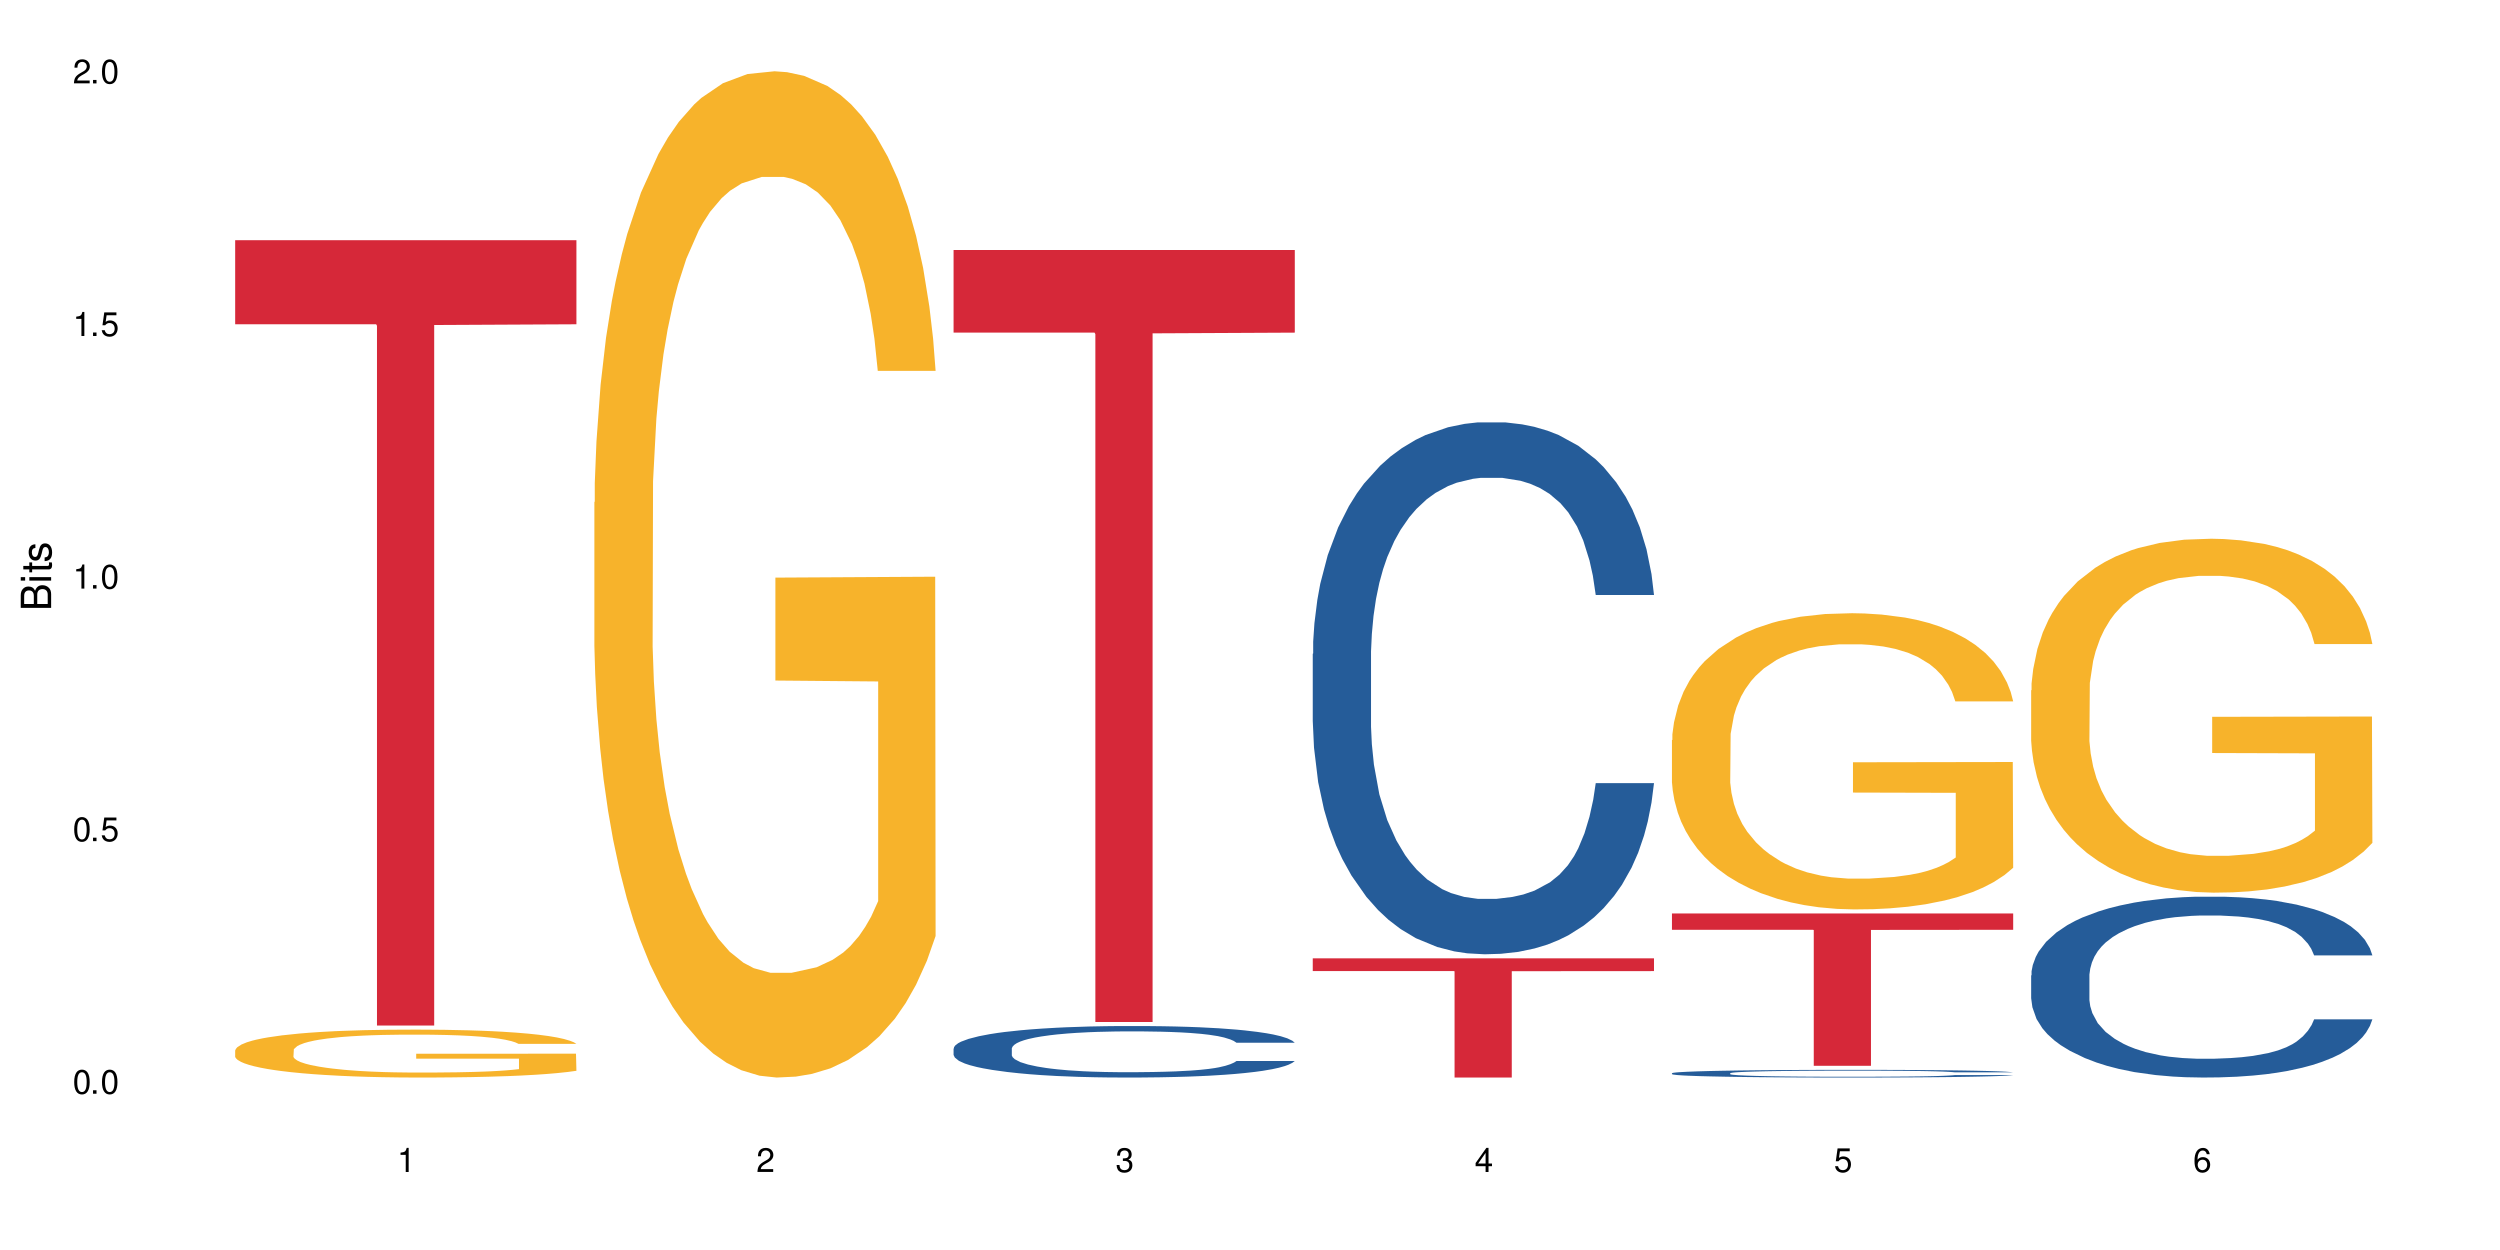 <?xml version="1.0" encoding="UTF-8"?>
<svg xmlns="http://www.w3.org/2000/svg" xmlns:xlink="http://www.w3.org/1999/xlink" width="720" height="360" viewBox="0 0 720 360">
<defs>
<g>
<g id="glyph-0-0">
</g>
<g id="glyph-0-1">
<path d="M 2.641 -6.938 C 2 -6.938 1.422 -6.656 1.078 -6.172 C 0.641 -5.562 0.406 -4.641 0.406 -3.359 C 0.406 -1.016 1.188 0.219 2.641 0.219 C 4.078 0.219 4.859 -1.016 4.859 -3.297 C 4.859 -4.641 4.656 -5.547 4.203 -6.172 C 3.844 -6.656 3.281 -6.938 2.641 -6.938 Z M 2.641 -6.188 C 3.547 -6.188 4 -5.25 4 -3.375 C 4 -1.406 3.562 -0.484 2.625 -0.484 C 1.734 -0.484 1.281 -1.438 1.281 -3.344 C 1.281 -5.25 1.734 -6.188 2.641 -6.188 Z M 2.641 -6.188 "/>
</g>
<g id="glyph-0-2">
<path d="M 1.828 -1 L 0.828 -1 L 0.828 0 L 1.828 0 Z M 1.828 -1 "/>
</g>
<g id="glyph-0-3">
<path d="M 4.562 -6.797 L 1.062 -6.797 L 0.547 -3.094 L 1.328 -3.094 C 1.719 -3.562 2.047 -3.734 2.578 -3.734 C 3.484 -3.734 4.062 -3.109 4.062 -2.094 C 4.062 -1.125 3.484 -0.531 2.578 -0.531 C 1.828 -0.531 1.375 -0.906 1.188 -1.672 L 0.328 -1.672 C 0.453 -1.109 0.547 -0.844 0.75 -0.594 C 1.125 -0.078 1.828 0.219 2.594 0.219 C 3.969 0.219 4.922 -0.781 4.922 -2.219 C 4.922 -3.562 4.031 -4.484 2.719 -4.484 C 2.25 -4.484 1.859 -4.359 1.469 -4.062 L 1.734 -5.969 L 4.562 -5.969 Z M 4.562 -6.797 "/>
</g>
<g id="glyph-0-4">
<path d="M 2.484 -4.938 L 2.484 0 L 3.328 0 L 3.328 -6.938 L 2.766 -6.938 C 2.469 -5.875 2.281 -5.734 0.984 -5.562 L 0.984 -4.938 Z M 2.484 -4.938 "/>
</g>
<g id="glyph-0-5">
<path d="M 4.859 -0.828 L 1.281 -0.828 C 1.359 -1.406 1.672 -1.781 2.5 -2.281 L 3.469 -2.828 C 4.406 -3.344 4.906 -4.062 4.906 -4.906 C 4.906 -5.484 4.672 -6.031 4.266 -6.406 C 3.859 -6.766 3.375 -6.938 2.719 -6.938 C 1.859 -6.938 1.219 -6.625 0.844 -6.031 C 0.609 -5.672 0.5 -5.234 0.484 -4.531 L 1.328 -4.531 C 1.359 -5.016 1.406 -5.281 1.531 -5.516 C 1.75 -5.938 2.188 -6.203 2.703 -6.203 C 3.469 -6.203 4.031 -5.641 4.031 -4.891 C 4.031 -4.344 3.719 -3.859 3.125 -3.516 L 2.234 -3 C 0.812 -2.172 0.406 -1.531 0.328 -0.016 L 4.859 -0.016 Z M 4.859 -0.828 "/>
</g>
<g id="glyph-0-6">
<path d="M 2.125 -3.188 L 2.578 -3.188 C 3.5 -3.188 3.984 -2.766 3.984 -1.922 C 3.984 -1.062 3.469 -0.531 2.594 -0.531 C 1.656 -0.531 1.203 -1 1.156 -2.016 L 0.312 -2.016 C 0.344 -1.453 0.438 -1.094 0.609 -0.781 C 0.953 -0.109 1.625 0.219 2.547 0.219 C 3.953 0.219 4.859 -0.625 4.859 -1.938 C 4.859 -2.828 4.516 -3.297 3.703 -3.594 C 4.344 -3.844 4.656 -4.328 4.656 -5.031 C 4.656 -6.219 3.875 -6.938 2.578 -6.938 C 1.203 -6.938 0.484 -6.172 0.453 -4.703 L 1.297 -4.703 C 1.312 -5.125 1.344 -5.359 1.453 -5.578 C 1.641 -5.969 2.062 -6.203 2.594 -6.203 C 3.344 -6.203 3.797 -5.75 3.797 -5 C 3.797 -4.516 3.609 -4.219 3.25 -4.047 C 3.016 -3.953 2.703 -3.922 2.125 -3.906 Z M 2.125 -3.188 "/>
</g>
<g id="glyph-0-7">
<path d="M 3.141 -1.672 L 3.141 0 L 3.984 0 L 3.984 -1.672 L 4.984 -1.672 L 4.984 -2.438 L 3.984 -2.438 L 3.984 -6.938 L 3.359 -6.938 L 0.266 -2.578 L 0.266 -1.672 Z M 3.141 -2.438 L 1 -2.438 L 3.141 -5.5 Z M 3.141 -2.438 "/>
</g>
<g id="glyph-0-8">
<path d="M 4.781 -5.125 C 4.609 -6.266 3.891 -6.938 2.844 -6.938 C 2.094 -6.938 1.422 -6.578 1.031 -5.953 C 0.594 -5.266 0.406 -4.422 0.406 -3.172 C 0.406 -2 0.578 -1.25 0.984 -0.641 C 1.359 -0.078 1.953 0.219 2.703 0.219 C 3.984 0.219 4.922 -0.75 4.922 -2.094 C 4.922 -3.375 4.062 -4.281 2.844 -4.281 C 2.172 -4.281 1.641 -4.031 1.281 -3.516 C 1.281 -5.234 1.828 -6.188 2.797 -6.188 C 3.391 -6.188 3.797 -5.797 3.938 -5.125 Z M 2.734 -3.531 C 3.547 -3.531 4.062 -2.953 4.062 -2.031 C 4.062 -1.156 3.484 -0.531 2.703 -0.531 C 1.922 -0.531 1.328 -1.188 1.328 -2.078 C 1.328 -2.938 1.906 -3.531 2.734 -3.531 Z M 2.734 -3.531 "/>
</g>
<g id="glyph-1-0">
</g>
<g id="glyph-1-1">
<path d="M 0 -0.953 L 0 -4.891 C 0 -5.719 -0.234 -6.344 -0.734 -6.797 C -1.188 -7.234 -1.812 -7.469 -2.5 -7.469 C -3.547 -7.469 -4.188 -7 -4.625 -5.875 C -4.984 -6.688 -5.625 -7.094 -6.531 -7.094 C -7.172 -7.094 -7.734 -6.859 -8.141 -6.391 C -8.562 -5.922 -8.75 -5.344 -8.75 -4.5 L -8.75 -0.953 Z M -4.984 -2.062 L -7.766 -2.062 L -7.766 -4.219 C -7.766 -4.844 -7.688 -5.203 -7.453 -5.5 C -7.219 -5.812 -6.859 -5.969 -6.375 -5.969 C -5.891 -5.969 -5.531 -5.812 -5.297 -5.5 C -5.062 -5.203 -4.984 -4.844 -4.984 -4.219 Z M -0.984 -2.062 L -4 -2.062 L -4 -4.781 C -4 -5.766 -3.438 -6.359 -2.484 -6.359 C -1.547 -6.359 -0.984 -5.766 -0.984 -4.781 Z M -0.984 -2.062 "/>
</g>
<g id="glyph-1-2">
<path d="M -6.281 -1.797 L -6.281 -0.797 L 0 -0.797 L 0 -1.797 Z M -8.75 -1.797 L -8.75 -0.797 L -7.484 -0.797 L -7.484 -1.797 Z M -8.75 -1.797 "/>
</g>
<g id="glyph-1-3">
<path d="M -6.281 -3.047 L -6.281 -2.016 L -8.016 -2.016 L -8.016 -1.016 L -6.281 -1.016 L -6.281 -0.172 L -5.469 -0.172 L -5.469 -1.016 L -0.719 -1.016 C -0.078 -1.016 0.281 -1.453 0.281 -2.234 C 0.281 -2.5 0.25 -2.719 0.188 -3.047 L -0.641 -3.047 C -0.609 -2.906 -0.594 -2.766 -0.594 -2.562 C -0.594 -2.141 -0.719 -2.016 -1.156 -2.016 L -5.469 -2.016 L -5.469 -3.047 Z M -6.281 -3.047 "/>
</g>
<g id="glyph-1-4">
<path d="M -4.531 -5.25 C -5.766 -5.25 -6.469 -4.422 -6.469 -2.969 C -6.469 -1.516 -5.719 -0.562 -4.547 -0.562 C -3.562 -0.562 -3.094 -1.062 -2.734 -2.562 L -2.516 -3.484 C -2.344 -4.188 -2.094 -4.469 -1.641 -4.469 C -1.047 -4.469 -0.641 -3.875 -0.641 -3 C -0.641 -2.453 -0.797 -2 -1.062 -1.75 C -1.25 -1.594 -1.422 -1.531 -1.875 -1.469 L -1.875 -0.406 C -0.422 -0.453 0.281 -1.266 0.281 -2.922 C 0.281 -4.5 -0.5 -5.516 -1.719 -5.516 C -2.656 -5.516 -3.172 -4.984 -3.469 -3.734 L -3.703 -2.766 C -3.891 -1.953 -4.156 -1.609 -4.594 -1.609 C -5.188 -1.609 -5.547 -2.125 -5.547 -2.938 C -5.547 -3.75 -5.203 -4.172 -4.531 -4.203 Z M -4.531 -5.25 "/>
</g>
</g>
</defs>
<rect x="-72" y="-36" width="864" height="432" fill="rgb(100%, 100%, 100%)" fill-opacity="1"/>
<path fill-rule="nonzero" fill="rgb(96.863%, 70.196%, 16.863%)" fill-opacity="1" d="M 67.73 302.441 L 67.852 302.43 L 67.852 302.176 L 68.332 301.609 L 69.527 300.828 L 71.086 300.184 L 72.766 299.68 L 73.844 299.414 L 75.641 299.039 L 77.199 298.762 L 81.152 298.191 L 86.188 297.664 L 88.945 297.438 L 92.059 297.223 L 96.496 296.98 L 98.531 296.895 L 104.766 296.691 L 111.836 296.566 L 119.625 296.527 L 123.223 296.543 L 128.133 296.59 L 134.848 296.73 L 138.68 296.855 L 141.676 296.98 L 144.793 297.145 L 148.629 297.398 L 152.223 297.699 L 155.102 298.004 L 157.977 298.383 L 160.375 298.785 L 162.41 299.227 L 164.207 299.754 L 165.289 300.195 L 166.008 300.637 L 149.348 300.637 L 148.391 300.195 L 147.309 299.855 L 145.512 299.441 L 143.715 299.137 L 141.918 298.898 L 138.562 298.57 L 135.684 298.367 L 132.09 298.191 L 128.613 298.078 L 124.66 298.004 L 122.262 297.977 L 115.91 297.977 L 110.156 298.066 L 106.801 298.168 L 104.406 298.27 L 101.047 298.457 L 99.012 298.609 L 97.812 298.711 L 94.219 299.102 L 91.82 299.453 L 90.504 299.691 L 88.824 300.07 L 87.625 300.41 L 86.309 300.914 L 85.59 301.293 L 84.629 302.152 L 84.508 304.422 L 84.871 304.898 L 85.59 305.414 L 86.547 305.871 L 87.984 306.348 L 89.422 306.715 L 91.941 307.207 L 94.098 307.535 L 95.777 307.75 L 99.012 308.09 L 100.328 308.203 L 103.445 308.43 L 106.684 308.605 L 110.637 308.758 L 113.633 308.832 L 118.426 308.895 L 124.539 308.895 L 131.73 308.82 L 136.285 308.719 L 139.398 308.617 L 141.438 308.531 L 143.953 308.391 L 145.754 308.266 L 147.43 308.125 L 149.469 307.91 L 149.469 304.898 L 119.863 304.887 L 119.863 303.477 L 165.887 303.461 L 166.008 308.391 L 163.488 308.73 L 160.375 309.059 L 157.379 309.312 L 154.262 309.527 L 149.828 309.766 L 146.23 309.918 L 140.719 310.094 L 135.684 310.207 L 130.41 310.281 L 125.738 310.32 L 120.223 310.332 L 115.312 310.309 L 110.039 310.23 L 105.844 310.129 L 102.008 310.004 L 98.172 309.84 L 93.379 309.574 L 90.262 309.363 L 87.027 309.098 L 83.789 308.781 L 80.914 308.441 L 78.996 308.176 L 77.078 307.875 L 75.043 307.496 L 73.125 307.066 L 71.688 306.676 L 70.367 306.234 L 69.41 305.82 L 68.449 305.254 L 67.969 304.797 L 67.73 304.406 Z M 67.73 302.441 "/>
<path fill-rule="nonzero" fill="rgb(83.922%, 15.686%, 22.353%)" fill-opacity="1" d="M 67.73 69.18 L 166.008 69.18 L 166.008 93.391 L 125.047 93.605 L 125.047 295.363 L 108.57 295.363 L 108.57 93.816 L 108.332 93.391 L 67.73 93.391 Z M 67.73 69.18 "/>
<path fill-rule="nonzero" fill="rgb(96.863%, 70.196%, 16.863%)" fill-opacity="1" d="M 171.18 144.652 L 171.297 144.387 L 171.297 139.094 L 171.777 127.184 L 172.977 110.777 L 174.535 97.277 L 176.211 86.691 L 177.293 81.133 L 179.09 73.195 L 180.648 67.371 L 184.602 55.461 L 189.637 44.348 L 192.391 39.582 L 195.508 35.082 L 199.941 30.055 L 201.98 28.203 L 208.211 23.965 L 215.281 21.32 L 223.074 20.527 L 226.668 20.789 L 231.582 21.848 L 238.293 24.762 L 242.129 27.406 L 245.125 30.055 L 248.242 33.496 L 252.078 38.789 L 255.672 45.141 L 258.547 51.492 L 261.426 59.43 L 263.82 67.902 L 265.859 77.164 L 267.656 88.281 L 268.734 97.543 L 269.453 106.805 L 252.797 106.805 L 251.836 97.543 L 250.758 90.398 L 248.961 81.664 L 247.164 75.312 L 245.363 70.281 L 242.008 63.402 L 239.133 59.168 L 235.539 55.461 L 232.062 53.078 L 228.105 51.492 L 225.711 50.961 L 219.359 50.961 L 213.605 52.816 L 210.25 54.934 L 207.852 57.051 L 204.496 61.02 L 202.461 64.195 L 201.262 66.312 L 197.664 74.516 L 195.27 81.93 L 193.949 86.957 L 192.273 94.898 L 191.074 102.043 L 189.754 112.629 L 189.035 120.57 L 188.078 138.566 L 187.957 186.207 L 188.316 196.262 L 189.035 207.113 L 189.996 216.641 L 191.434 226.699 L 192.871 234.375 L 195.387 244.695 L 197.547 251.578 L 199.223 256.078 L 202.461 263.223 L 203.777 265.605 L 206.895 270.367 L 210.129 274.074 L 214.086 277.25 L 217.082 278.836 L 221.875 280.16 L 227.988 280.16 L 235.18 278.574 L 239.73 276.457 L 242.848 274.34 L 244.887 272.484 L 247.402 269.574 L 249.199 266.926 L 250.879 264.016 L 252.914 259.516 L 252.914 196.262 L 223.312 195.996 L 223.312 166.355 L 269.336 166.09 L 269.453 269.574 L 266.938 276.719 L 263.82 283.602 L 260.824 288.895 L 257.711 293.395 L 253.273 298.422 L 249.68 301.598 L 244.168 305.305 L 239.133 307.688 L 233.859 309.273 L 229.184 310.066 L 223.672 310.332 L 218.758 309.805 L 213.484 308.215 L 209.289 306.098 L 205.457 303.453 L 201.621 300.012 L 196.828 294.453 L 193.711 289.953 L 190.473 284.395 L 187.238 277.777 L 184.363 270.633 L 182.445 265.074 L 180.527 258.723 L 178.488 250.781 L 176.57 241.785 L 175.133 233.578 L 173.816 224.316 L 172.855 215.582 L 171.898 203.672 L 171.418 194.145 L 171.18 185.941 Z M 171.18 144.652 "/>
<path fill-rule="nonzero" fill="rgb(14.51%, 36.078%, 60%)" fill-opacity="1" d="M 274.629 301.957 L 274.746 301.941 L 274.746 301.617 L 275.105 301.102 L 275.945 300.449 L 276.785 300.004 L 278.941 299.203 L 281.938 298.43 L 285.055 297.836 L 287.332 297.48 L 289.367 297.211 L 294.043 296.711 L 297.039 296.453 L 300.273 296.223 L 304.23 295.992 L 307.105 295.855 L 313.578 295.637 L 318.371 295.543 L 322.086 295.504 L 330.117 295.504 L 334.91 295.559 L 338.387 295.625 L 342.223 295.734 L 345.457 295.855 L 351.09 296.152 L 356.125 296.531 L 358.402 296.75 L 361.996 297.172 L 364.754 297.578 L 366.672 297.93 L 368.828 298.43 L 370.746 299.039 L 372.184 299.73 L 372.902 300.316 L 356.125 300.316 L 355.285 299.773 L 354.324 299.352 L 352.527 298.797 L 350.73 298.402 L 348.215 298.012 L 345.938 297.754 L 342.82 297.496 L 340.062 297.332 L 337.188 297.211 L 334.43 297.129 L 329.156 297.047 L 323.047 297.047 L 320.77 297.074 L 316.094 297.184 L 313.578 297.277 L 309.98 297.469 L 307.465 297.645 L 304.469 297.914 L 302.434 298.145 L 299.914 298.5 L 298.117 298.809 L 296.078 299.258 L 294.883 299.598 L 293.801 299.977 L 292.844 300.422 L 292.125 300.898 L 291.645 301.398 L 291.406 301.887 L 291.406 303.988 L 291.645 304.477 L 292.246 305.047 L 293.801 305.871 L 296.078 306.59 L 298.715 307.16 L 301.234 307.566 L 302.672 307.758 L 304.59 307.973 L 307.586 308.246 L 311.898 308.516 L 314.418 308.625 L 318.25 308.734 L 322.207 308.789 L 327.48 308.789 L 332.152 308.734 L 335.27 308.664 L 338.508 308.559 L 342.941 308.328 L 345.695 308.109 L 348.094 307.852 L 349.891 307.594 L 351.09 307.379 L 352.887 306.957 L 354.324 306.496 L 355.406 306.023 L 356.125 305.562 L 372.902 305.562 L 372.184 306.102 L 371.105 306.633 L 370.027 307.023 L 368.348 307.5 L 366.43 307.918 L 363.676 308.395 L 361.398 308.707 L 358.402 309.043 L 355.645 309.301 L 352.648 309.531 L 348.215 309.805 L 345.336 309.938 L 342.223 310.062 L 338.508 310.168 L 333.832 310.266 L 328.797 310.32 L 324.125 310.332 L 319.09 310.305 L 315.375 310.25 L 310.461 310.129 L 304.348 309.887 L 299.914 309.629 L 296.438 309.371 L 293.441 309.098 L 290.086 308.734 L 285.773 308.137 L 283.137 307.676 L 281.34 307.297 L 279.301 306.766 L 277.863 306.293 L 276.184 305.535 L 274.988 304.57 L 274.629 303.824 Z M 274.629 301.957 "/>
<path fill-rule="nonzero" fill="rgb(83.922%, 15.686%, 22.353%)" fill-opacity="1" d="M 274.629 71.996 L 372.902 71.996 L 372.902 95.797 L 331.945 96.004 L 331.945 294.34 L 315.465 294.34 L 315.465 96.215 L 315.227 95.797 L 274.629 95.797 Z M 274.629 71.996 "/>
<path fill-rule="nonzero" fill="rgb(14.51%, 36.078%, 60%)" fill-opacity="1" d="M 378.074 188.305 L 378.195 188.164 L 378.195 184.805 L 378.555 179.48 L 379.395 172.762 L 380.23 168.141 L 382.391 159.879 L 385.387 151.898 L 388.5 145.738 L 390.777 142.098 L 392.816 139.297 L 397.492 134.117 L 400.488 131.457 L 403.723 129.074 L 407.676 126.695 L 410.555 125.293 L 417.027 123.055 L 421.82 122.074 L 425.535 121.652 L 433.566 121.652 L 438.359 122.215 L 441.836 122.914 L 445.668 124.035 L 448.906 125.293 L 454.539 128.375 L 459.57 132.297 L 461.848 134.535 L 465.445 138.875 L 468.199 143.078 L 470.117 146.719 L 472.277 151.898 L 474.191 158.199 L 475.633 165.34 L 476.352 171.359 L 459.57 171.359 L 458.734 165.762 L 457.773 161.418 L 455.977 155.68 L 454.18 151.617 L 451.66 147.559 L 449.383 144.898 L 446.27 142.238 L 443.512 140.555 L 440.637 139.297 L 437.879 138.457 L 432.605 137.617 L 426.492 137.617 L 424.215 137.895 L 419.543 139.016 L 417.027 139.996 L 413.43 141.957 L 410.914 143.777 L 407.918 146.578 L 405.879 148.957 L 403.363 152.598 L 401.566 155.82 L 399.527 160.441 L 398.328 163.941 L 397.25 167.859 L 396.293 172.48 L 395.574 177.383 L 395.094 182.562 L 394.855 187.602 L 394.855 209.305 L 395.094 214.348 L 395.691 220.227 L 397.25 228.77 L 399.527 236.191 L 402.164 242.07 L 404.68 246.273 L 406.121 248.23 L 408.035 250.473 L 411.035 253.273 L 415.348 256.074 L 417.863 257.195 L 421.699 258.312 L 425.656 258.875 L 430.93 258.875 L 435.602 258.312 L 438.719 257.613 L 441.953 256.492 L 446.387 254.113 L 449.145 251.871 L 451.543 249.211 L 453.34 246.551 L 454.539 244.312 L 456.336 239.973 L 457.773 235.211 L 458.852 230.309 L 459.57 225.551 L 476.352 225.551 L 475.633 231.148 L 474.555 236.609 L 473.473 240.672 L 471.797 245.57 L 469.879 249.914 L 467.121 254.812 L 464.844 258.035 L 461.848 261.535 L 459.094 264.195 L 456.098 266.574 L 451.66 269.375 L 448.785 270.777 L 445.668 272.035 L 441.953 273.156 L 437.281 274.137 L 432.246 274.695 L 427.574 274.836 L 422.539 274.555 L 418.824 273.996 L 413.91 272.734 L 407.797 270.215 L 403.363 267.555 L 399.887 264.895 L 396.891 262.094 L 393.535 258.312 L 389.223 252.152 L 386.586 247.391 L 384.785 243.473 L 382.75 238.012 L 381.312 233.109 L 379.633 225.27 L 378.434 215.328 L 378.074 207.625 Z M 378.074 188.305 "/>
<path fill-rule="nonzero" fill="rgb(83.922%, 15.686%, 22.353%)" fill-opacity="1" d="M 378.074 276 L 476.352 276 L 476.352 279.676 L 435.391 279.707 L 435.391 310.332 L 418.914 310.332 L 418.914 279.738 L 418.676 279.676 L 378.074 279.676 Z M 378.074 276 "/>
<path fill-rule="nonzero" fill="rgb(14.51%, 36.078%, 60%)" fill-opacity="1" d="M 481.523 309.082 L 481.645 309.078 L 481.645 309.031 L 482.004 308.953 L 482.84 308.855 L 483.68 308.789 L 485.836 308.672 L 488.832 308.555 L 491.949 308.465 L 494.227 308.414 L 496.266 308.375 L 500.938 308.297 L 503.934 308.262 L 507.172 308.227 L 511.125 308.191 L 514 308.172 L 520.473 308.137 L 525.27 308.125 L 528.984 308.117 L 537.012 308.117 L 541.809 308.125 L 545.281 308.137 L 549.117 308.152 L 552.352 308.172 L 557.984 308.215 L 563.02 308.273 L 565.297 308.305 L 568.891 308.367 L 571.648 308.43 L 573.566 308.48 L 575.723 308.555 L 577.641 308.648 L 579.078 308.75 L 579.797 308.836 L 563.02 308.836 L 562.18 308.758 L 561.223 308.691 L 559.426 308.609 L 557.625 308.551 L 555.109 308.492 L 552.832 308.453 L 549.715 308.414 L 546.961 308.391 L 544.082 308.375 L 541.328 308.359 L 536.055 308.348 L 529.941 308.348 L 527.664 308.352 L 522.992 308.371 L 520.473 308.383 L 516.879 308.41 L 514.363 308.438 L 511.367 308.48 L 509.328 308.512 L 506.812 308.566 L 505.012 308.613 L 502.977 308.68 L 501.777 308.73 L 500.699 308.785 L 499.738 308.852 L 499.02 308.926 L 498.543 309 L 498.301 309.07 L 498.301 309.387 L 498.543 309.457 L 499.141 309.543 L 500.699 309.668 L 502.977 309.773 L 505.613 309.859 L 508.129 309.918 L 509.566 309.949 L 511.484 309.98 L 514.48 310.02 L 518.797 310.062 L 521.312 310.078 L 525.148 310.094 L 529.102 310.102 L 534.375 310.102 L 539.051 310.094 L 542.168 310.082 L 545.402 310.066 L 549.836 310.031 L 552.594 310 L 554.988 309.961 L 556.789 309.922 L 557.984 309.891 L 559.785 309.828 L 561.223 309.758 L 562.301 309.688 L 563.02 309.621 L 579.797 309.621 L 579.078 309.699 L 578 309.781 L 576.922 309.84 L 575.246 309.91 L 573.328 309.973 L 570.57 310.043 L 568.293 310.09 L 565.297 310.141 L 562.539 310.18 L 559.543 310.215 L 555.109 310.254 L 552.234 310.273 L 549.117 310.293 L 545.402 310.309 L 540.727 310.324 L 535.695 310.332 L 531.02 310.332 L 525.988 310.328 L 522.27 310.32 L 517.359 310.301 L 511.246 310.266 L 506.812 310.227 L 503.336 310.188 L 500.34 310.148 L 496.984 310.094 L 492.668 310.004 L 490.031 309.938 L 488.234 309.879 L 486.195 309.801 L 484.758 309.73 L 483.082 309.617 L 481.883 309.473 L 481.523 309.359 Z M 481.523 309.082 "/>
<path fill-rule="nonzero" fill="rgb(96.863%, 70.196%, 16.863%)" fill-opacity="1" d="M 481.523 213.145 L 481.645 213.066 L 481.645 211.508 L 482.121 208.004 L 483.32 203.172 L 484.879 199.199 L 486.555 196.082 L 487.637 194.445 L 489.434 192.109 L 490.992 190.395 L 494.945 186.891 L 499.98 183.617 L 502.734 182.215 L 505.852 180.891 L 510.285 179.41 L 512.324 178.863 L 518.555 177.617 L 525.629 176.84 L 533.418 176.605 L 537.012 176.684 L 541.926 176.996 L 548.637 177.852 L 552.473 178.633 L 555.469 179.41 L 558.586 180.422 L 562.422 181.98 L 566.016 183.852 L 568.891 185.723 L 571.77 188.059 L 574.164 190.551 L 576.203 193.277 L 578 196.551 L 579.078 199.277 L 579.797 202.004 L 563.141 202.004 L 562.18 199.277 L 561.102 197.172 L 559.305 194.602 L 557.508 192.734 L 555.711 191.254 L 552.352 189.227 L 549.477 187.98 L 545.883 186.891 L 542.406 186.188 L 538.449 185.723 L 536.055 185.566 L 529.703 185.566 L 523.949 186.109 L 520.594 186.734 L 518.195 187.355 L 514.84 188.527 L 512.805 189.461 L 511.605 190.086 L 508.008 192.5 L 505.613 194.68 L 504.293 196.16 L 502.617 198.5 L 501.418 200.602 L 500.098 203.719 L 499.379 206.055 L 498.422 211.352 L 498.301 225.375 L 498.66 228.336 L 499.379 231.531 L 500.34 234.336 L 501.777 237.297 L 503.215 239.555 L 505.73 242.594 L 507.891 244.621 L 509.566 245.945 L 512.805 248.047 L 514.121 248.75 L 517.238 250.152 L 520.473 251.242 L 524.43 252.176 L 527.426 252.645 L 532.219 253.035 L 538.332 253.035 L 545.523 252.566 L 550.078 251.945 L 553.191 251.32 L 555.23 250.773 L 557.746 249.918 L 559.543 249.141 L 561.223 248.281 L 563.258 246.957 L 563.258 228.336 L 533.656 228.258 L 533.656 219.535 L 579.68 219.457 L 579.797 249.918 L 577.281 252.023 L 574.164 254.047 L 571.168 255.605 L 568.055 256.93 L 563.617 258.41 L 560.023 259.344 L 554.512 260.438 L 549.477 261.137 L 544.203 261.605 L 539.531 261.84 L 534.016 261.914 L 529.102 261.762 L 523.828 261.293 L 519.637 260.668 L 515.801 259.891 L 511.965 258.879 L 507.172 257.242 L 504.055 255.918 L 500.82 254.281 L 497.582 252.332 L 494.707 250.23 L 492.789 248.594 L 490.871 246.723 L 488.832 244.387 L 486.918 241.738 L 485.477 239.324 L 484.16 236.594 L 483.199 234.023 L 482.242 230.52 L 481.762 227.715 L 481.523 225.297 Z M 481.523 213.145 "/>
<path fill-rule="nonzero" fill="rgb(83.922%, 15.686%, 22.353%)" fill-opacity="1" d="M 481.523 263.078 L 579.797 263.078 L 579.797 267.777 L 538.84 267.816 L 538.84 306.953 L 522.363 306.953 L 522.363 267.859 L 522.121 267.777 L 481.523 267.777 Z M 481.523 263.078 "/>
<path fill-rule="nonzero" fill="rgb(14.51%, 36.078%, 60%)" fill-opacity="1" d="M 584.973 280.91 L 585.09 280.863 L 585.09 279.723 L 585.449 277.914 L 586.289 275.629 L 587.129 274.055 L 589.285 271.246 L 592.281 268.535 L 595.398 266.438 L 597.676 265.203 L 599.711 264.25 L 604.387 262.488 L 607.383 261.582 L 610.617 260.773 L 614.574 259.965 L 617.449 259.488 L 623.922 258.727 L 628.715 258.395 L 632.43 258.25 L 640.461 258.25 L 645.254 258.441 L 648.73 258.68 L 652.566 259.059 L 655.801 259.488 L 661.434 260.535 L 666.469 261.867 L 668.746 262.629 L 672.34 264.105 L 675.098 265.535 L 677.016 266.773 L 679.172 268.535 L 681.09 270.676 L 682.527 273.105 L 683.246 275.152 L 666.469 275.152 L 665.629 273.246 L 664.672 271.77 L 662.871 269.82 L 661.074 268.438 L 658.559 267.059 L 656.281 266.152 L 653.164 265.25 L 650.406 264.676 L 647.531 264.25 L 644.773 263.965 L 639.504 263.68 L 633.391 263.68 L 631.113 263.773 L 626.438 264.152 L 623.922 264.488 L 620.328 265.152 L 617.809 265.773 L 614.812 266.727 L 612.777 267.535 L 610.258 268.773 L 608.461 269.867 L 606.426 271.438 L 605.227 272.629 L 604.148 273.961 L 603.188 275.531 L 602.469 277.199 L 601.988 278.961 L 601.75 280.672 L 601.75 288.051 L 601.988 289.766 L 602.59 291.766 L 604.148 294.668 L 606.426 297.191 L 609.059 299.191 L 611.578 300.621 L 613.016 301.289 L 614.934 302.051 L 617.93 303 L 622.242 303.953 L 624.762 304.336 L 628.598 304.715 L 632.551 304.906 L 637.824 304.906 L 642.5 304.715 L 645.613 304.477 L 648.852 304.098 L 653.285 303.285 L 656.043 302.523 L 658.438 301.621 L 660.234 300.715 L 661.434 299.953 L 663.23 298.477 L 664.672 296.859 L 665.75 295.195 L 666.469 293.574 L 683.246 293.574 L 682.527 295.48 L 681.449 297.336 L 680.371 298.715 L 678.691 300.383 L 676.773 301.859 L 674.02 303.523 L 671.742 304.621 L 668.746 305.809 L 665.988 306.715 L 662.992 307.523 L 658.559 308.477 L 655.68 308.953 L 652.566 309.379 L 648.852 309.762 L 644.176 310.094 L 639.141 310.285 L 634.469 310.332 L 629.434 310.238 L 625.719 310.047 L 620.805 309.617 L 614.695 308.762 L 610.258 307.855 L 606.785 306.953 L 603.789 306 L 600.43 304.715 L 596.117 302.621 L 593.48 301 L 591.684 299.668 L 589.645 297.812 L 588.207 296.145 L 586.527 293.48 L 585.332 290.098 L 584.973 287.48 Z M 584.973 280.91 "/>
<path fill-rule="nonzero" fill="rgb(96.863%, 70.196%, 16.863%)" fill-opacity="1" d="M 584.973 198.812 L 585.09 198.719 L 585.09 196.855 L 585.57 192.668 L 586.77 186.895 L 588.328 182.148 L 590.004 178.426 L 591.082 176.469 L 592.883 173.676 L 594.438 171.629 L 598.395 167.441 L 603.426 163.531 L 606.184 161.855 L 609.301 160.273 L 613.734 158.504 L 615.773 157.852 L 622.004 156.363 L 629.074 155.43 L 636.867 155.152 L 640.461 155.246 L 645.375 155.617 L 652.086 156.641 L 655.922 157.574 L 658.918 158.504 L 662.035 159.715 L 665.867 161.574 L 669.465 163.809 L 672.34 166.043 L 675.215 168.836 L 677.613 171.816 L 679.652 175.074 L 681.449 178.984 L 682.527 182.242 L 683.246 185.5 L 666.586 185.5 L 665.629 182.242 L 664.551 179.727 L 662.754 176.656 L 660.953 174.422 L 659.156 172.652 L 655.801 170.234 L 652.926 168.742 L 649.328 167.441 L 645.855 166.602 L 641.898 166.043 L 639.504 165.859 L 633.148 165.859 L 627.398 166.508 L 624.043 167.254 L 621.645 168 L 618.289 169.395 L 616.25 170.512 L 615.055 171.258 L 611.457 174.145 L 609.059 176.75 L 607.742 178.52 L 606.062 181.312 L 604.867 183.824 L 603.547 187.547 L 602.828 190.34 L 601.871 196.672 L 601.75 213.426 L 602.109 216.965 L 602.828 220.781 L 603.789 224.133 L 605.227 227.672 L 606.664 230.371 L 609.18 234 L 611.336 236.422 L 613.016 238.004 L 616.25 240.516 L 617.57 241.355 L 620.688 243.031 L 623.922 244.332 L 627.875 245.449 L 630.871 246.008 L 635.668 246.473 L 641.777 246.473 L 648.969 245.914 L 653.523 245.172 L 656.641 244.426 L 658.676 243.773 L 661.195 242.75 L 662.992 241.82 L 664.672 240.797 L 666.707 239.215 L 666.707 216.965 L 637.105 216.871 L 637.105 206.445 L 683.125 206.352 L 683.246 242.75 L 680.73 245.266 L 677.613 247.684 L 674.617 249.547 L 671.5 251.129 L 667.066 252.898 L 663.473 254.016 L 657.957 255.316 L 652.926 256.156 L 647.652 256.715 L 642.977 256.992 L 637.465 257.086 L 632.551 256.902 L 627.277 256.344 L 623.082 255.598 L 619.246 254.668 L 615.414 253.457 L 610.617 251.5 L 607.504 249.918 L 604.266 247.965 L 601.031 245.637 L 598.156 243.125 L 596.238 241.168 L 594.32 238.934 L 592.281 236.141 L 590.363 232.977 L 588.926 230.09 L 587.609 226.832 L 586.648 223.762 L 585.691 219.57 L 585.211 216.219 L 584.973 213.336 Z M 584.973 198.812 "/>
<g fill="rgb(0%, 0%, 0%)" fill-opacity="1">
<use xlink:href="#glyph-0-1" x="20.965" y="314.993"/>
<use xlink:href="#glyph-0-2" x="25.965" y="314.993"/>
<use xlink:href="#glyph-0-1" x="28.965" y="314.993"/>
</g>
<g fill="rgb(0%, 0%, 0%)" fill-opacity="1">
<use xlink:href="#glyph-0-1" x="20.965" y="242.251"/>
<use xlink:href="#glyph-0-2" x="25.965" y="242.251"/>
<use xlink:href="#glyph-0-3" x="28.965" y="242.251"/>
</g>
<g fill="rgb(0%, 0%, 0%)" fill-opacity="1">
<use xlink:href="#glyph-0-4" x="20.965" y="169.509"/>
<use xlink:href="#glyph-0-2" x="25.965" y="169.509"/>
<use xlink:href="#glyph-0-1" x="28.965" y="169.509"/>
</g>
<g fill="rgb(0%, 0%, 0%)" fill-opacity="1">
<use xlink:href="#glyph-0-4" x="20.965" y="96.767"/>
<use xlink:href="#glyph-0-2" x="25.965" y="96.767"/>
<use xlink:href="#glyph-0-3" x="28.965" y="96.767"/>
</g>
<g fill="rgb(0%, 0%, 0%)" fill-opacity="1">
<use xlink:href="#glyph-0-5" x="20.965" y="24.024"/>
<use xlink:href="#glyph-0-2" x="25.965" y="24.024"/>
<use xlink:href="#glyph-0-1" x="28.965" y="24.024"/>
</g>
<g fill="rgb(0%, 0%, 0%)" fill-opacity="1">
<use xlink:href="#glyph-0-4" x="114.367" y="337.532"/>
</g>
<g fill="rgb(0%, 0%, 0%)" fill-opacity="1">
<use xlink:href="#glyph-0-5" x="217.816" y="337.532"/>
</g>
<g fill="rgb(0%, 0%, 0%)" fill-opacity="1">
<use xlink:href="#glyph-0-6" x="321.266" y="337.532"/>
</g>
<g fill="rgb(0%, 0%, 0%)" fill-opacity="1">
<use xlink:href="#glyph-0-7" x="424.711" y="337.532"/>
</g>
<g fill="rgb(0%, 0%, 0%)" fill-opacity="1">
<use xlink:href="#glyph-0-3" x="528.16" y="337.532"/>
</g>
<g fill="rgb(0%, 0%, 0%)" fill-opacity="1">
<use xlink:href="#glyph-0-8" x="631.609" y="337.532"/>
</g>
<g fill="rgb(0%, 0%, 0%)" fill-opacity="1">
<use xlink:href="#glyph-1-1" x="14.725" y="176.012"/>
<use xlink:href="#glyph-1-2" x="14.725" y="168.012"/>
<use xlink:href="#glyph-1-3" x="14.725" y="165.012"/>
<use xlink:href="#glyph-1-4" x="14.725" y="162.012"/>
</g>
</svg>
